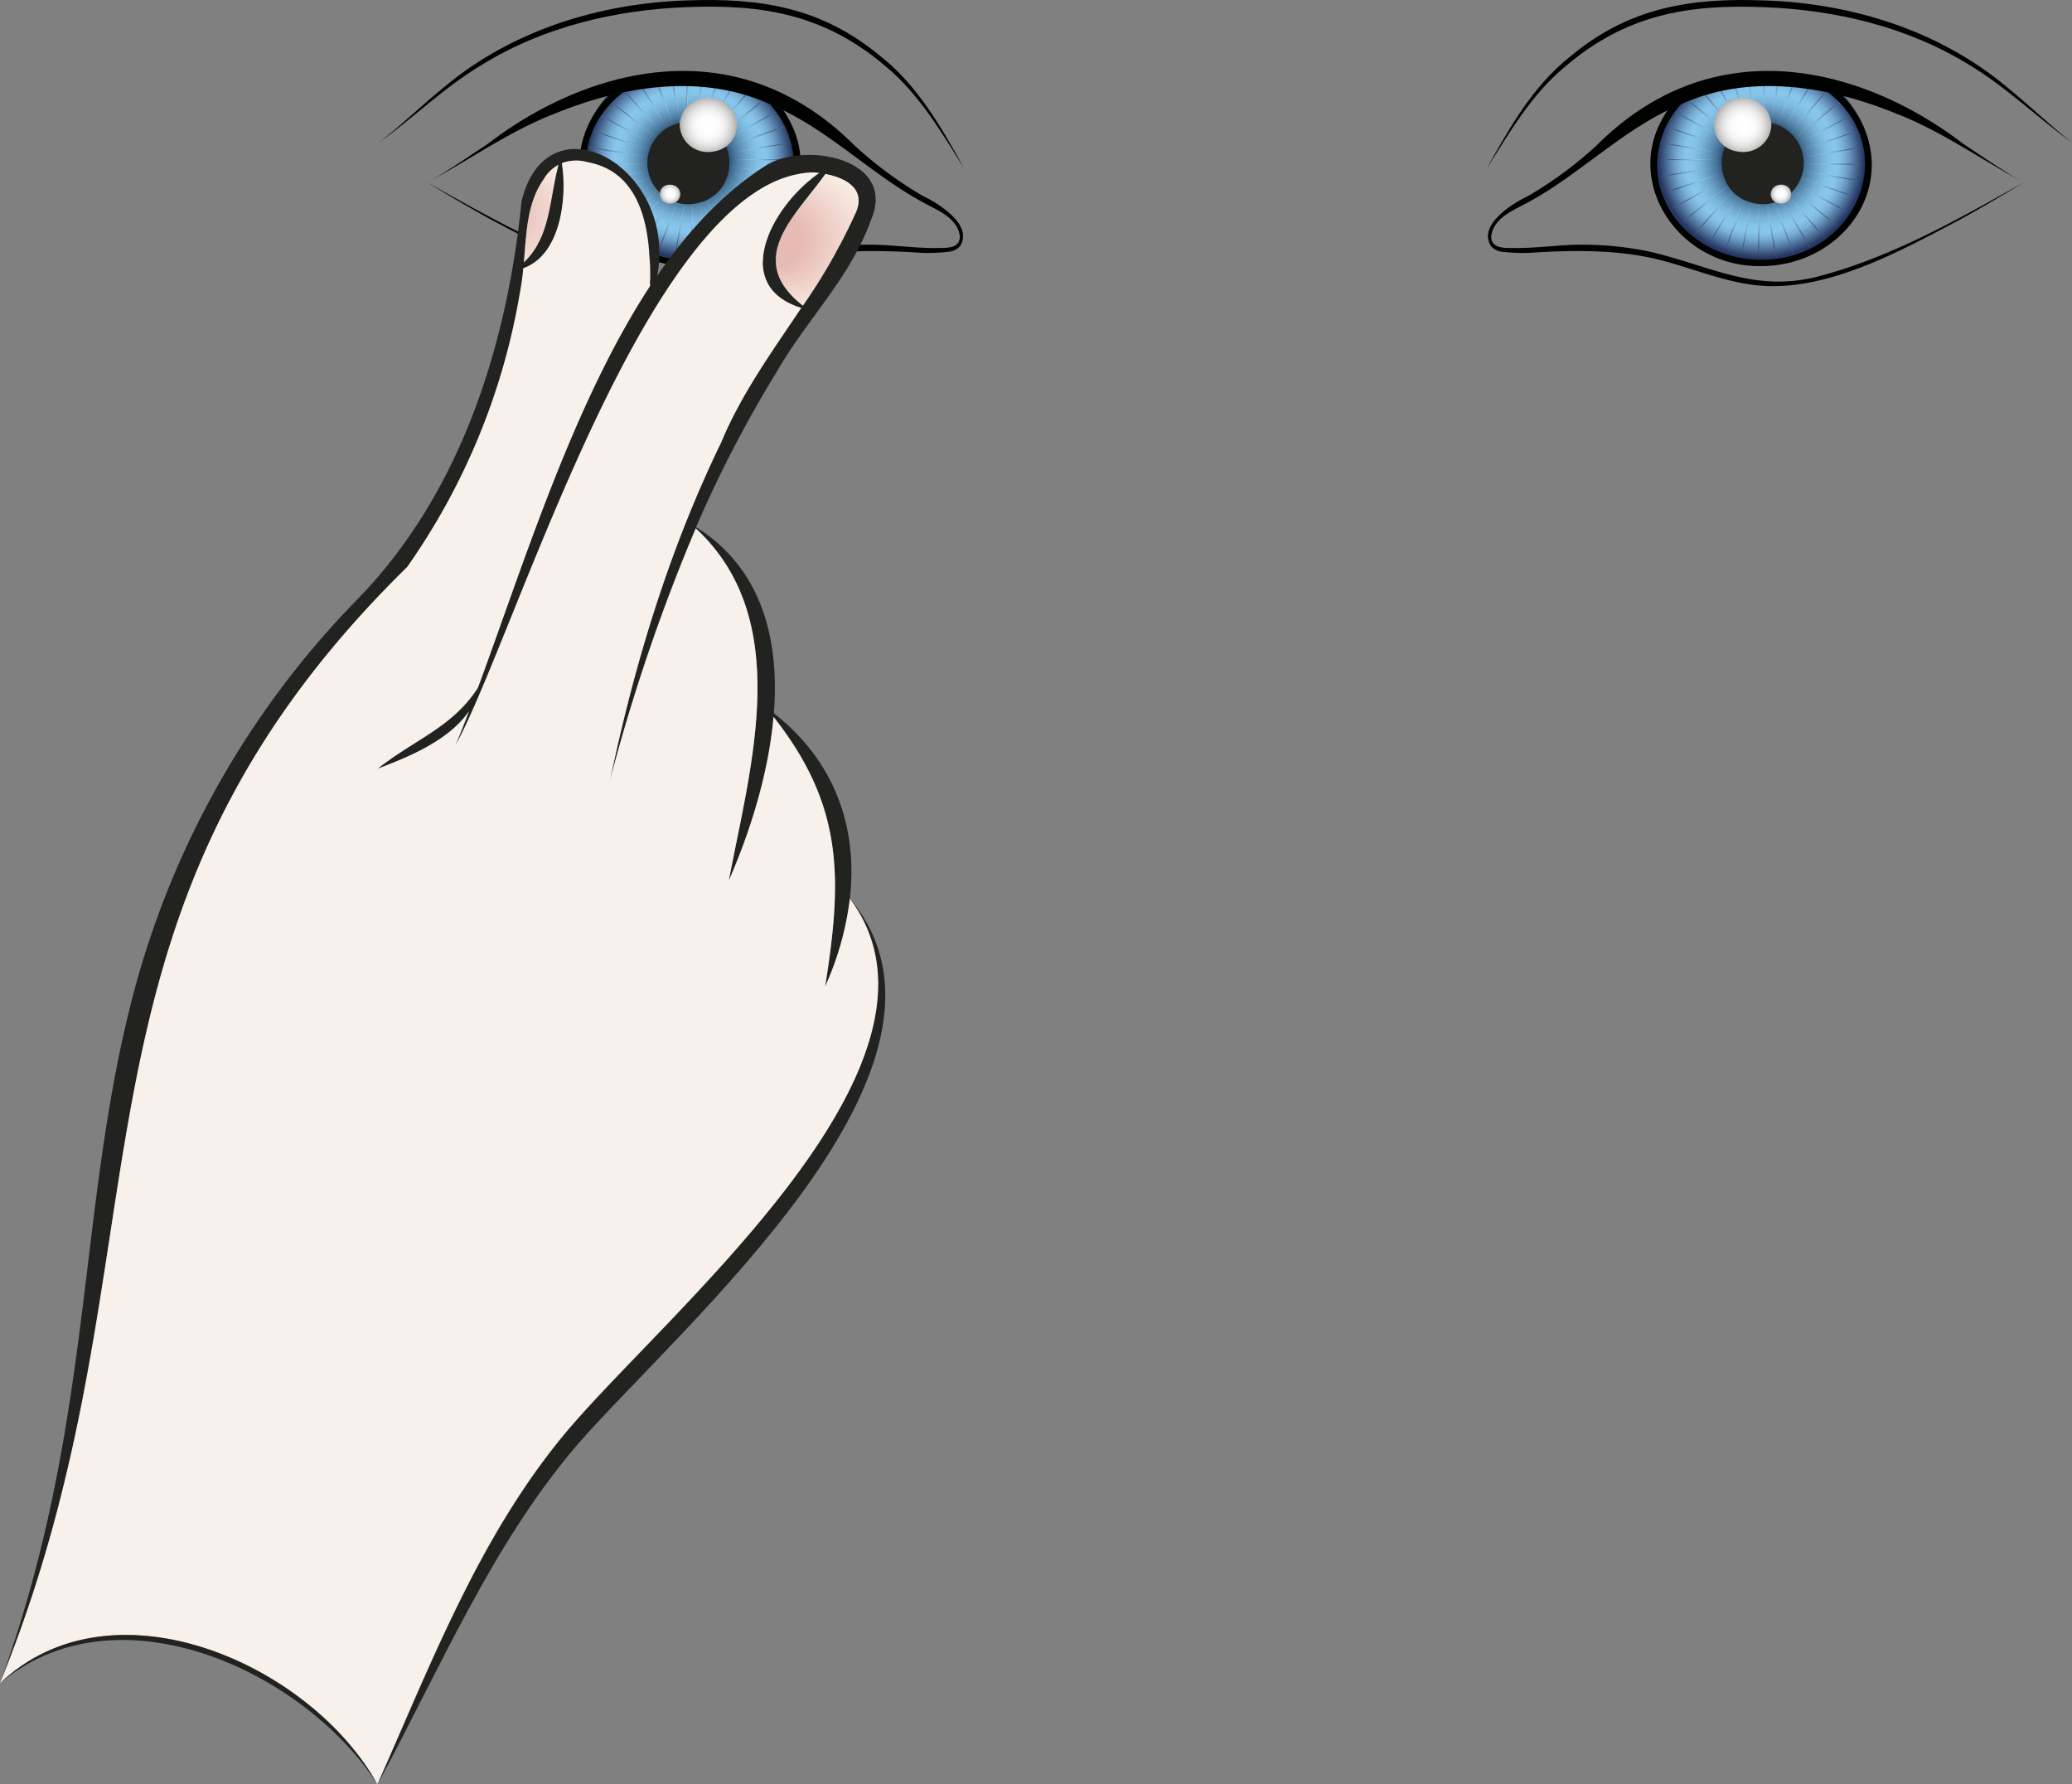 <svg xmlns="http://www.w3.org/2000/svg" xmlns:xlink="http://www.w3.org/1999/xlink" viewBox="0 0 385.37 331.79"><rect x="0" y="0" width="385.37" height="331.79" fill="#808080" stroke="none"/><defs><style>.cls-1{fill:none;}.cls-2{fill:url(#Dégradé_sans_nom_53);}.cls-3{fill:url(#Dégradé_sans_nom_53-2);}.cls-4{fill:url(#Dégradé_sans_nom_167);}.cls-5{fill:url(#Dégradé_sans_nom_167-2);}.cls-6{fill:url(#Dégradé_sans_nom_167-3);}.cls-7{fill:url(#Dégradé_sans_nom_167-4);}.cls-8{fill:url(#Dégradé_sans_nom_167-5);}.cls-9{fill:url(#Dégradé_sans_nom_167-6);}.cls-10{fill:url(#Dégradé_sans_nom_167-7);}.cls-11{fill:url(#Dégradé_sans_nom_167-8);}.cls-12{fill:url(#Dégradé_sans_nom_53-10);}.cls-13{fill:url(#Dégradé_sans_nom_167-9);}.cls-14{fill:url(#Dégradé_sans_nom_53-11);}.cls-15{fill:url(#Dégradé_sans_nom_167-10);}.cls-16{fill:url(#Dégradé_sans_nom_167-11);}.cls-17{fill:url(#Dégradé_sans_nom_167-12);}.cls-18{fill:url(#Dégradé_sans_nom_167-13);}.cls-19{fill:url(#Dégradé_sans_nom_53-15);}.cls-20{fill:url(#Dégradé_sans_nom_167-14);}.cls-21{fill:url(#Dégradé_sans_nom_53-16);}.cls-22{fill:url(#Dégradé_sans_nom_167-15);}.cls-23{fill:url(#Dégradé_sans_nom_53-17);}.cls-24{fill:url(#Dégradé_sans_nom_167-16);}.cls-25{fill:url(#Dégradé_sans_nom_53-18);}.cls-26{fill:url(#Dégradé_sans_nom_167-17);}.cls-27{fill:url(#Dégradé_sans_nom_53-19);}.cls-28{fill:url(#Dégradé_sans_nom_167-18);}.cls-29{fill:url(#Dégradé_sans_nom_53-20);}.cls-30{fill:url(#Dégradé_sans_nom_167-19);}.cls-31{fill:url(#Dégradé_sans_nom_53-21);}.cls-32{fill:url(#Dégradé_sans_nom_167-20);}.cls-33{fill:url(#Dégradé_sans_nom_53-22);}.cls-34{fill:url(#Dégradé_sans_nom_167-21);}.cls-35{fill:url(#Dégradé_sans_nom_53-23);}.cls-36{fill:url(#Dégradé_sans_nom_167-22);}.cls-37{fill:url(#Dégradé_sans_nom_167-23);}.cls-38{fill:url(#Dégradé_sans_nom_167-24);}.cls-39{fill:url(#Dégradé_sans_nom_167-25);}.cls-40{fill:url(#Dégradé_sans_nom_167-26);}.cls-41{fill:url(#Dégradé_sans_nom_53-28);}.cls-42{fill:url(#Dégradé_sans_nom_167-27);}.cls-43{fill:url(#Dégradé_sans_nom_53-29);}.cls-44{fill:url(#Dégradé_sans_nom_167-28);}.cls-45{fill:url(#Dégradé_sans_nom_167-29);}.cls-46{fill:url(#Dégradé_sans_nom_167-30);}.cls-47{fill:url(#Dégradé_sans_nom_167-31);}.cls-48{fill:url(#Dégradé_sans_nom_167-32);}.cls-49{fill:url(#Dégradé_sans_nom_167-33);}.cls-50{fill:url(#Dégradé_sans_nom_167-34);}.cls-51{fill:url(#Dégradé_sans_nom_167-35);}.cls-52{fill:url(#Dégradé_sans_nom_53-37);}.cls-53{fill:url(#Dégradé_sans_nom_167-36);}.cls-54{fill:#000200;}.cls-55{fill:#222221;}.cls-56{fill:url(#Dégradé_sans_nom_3);}.cls-57{fill:url(#Dégradé_sans_nom_3-2);}.cls-58{fill:url(#Dégradé_sans_nom_53-38);}.cls-59{fill:url(#Dégradé_sans_nom_53-39);}.cls-60{fill:url(#Dégradé_sans_nom_167-38);}.cls-61{fill:url(#Dégradé_sans_nom_167-39);}.cls-62{fill:url(#Dégradé_sans_nom_167-40);}.cls-63{fill:url(#Dégradé_sans_nom_167-41);}.cls-64{fill:url(#Dégradé_sans_nom_167-42);}.cls-65{fill:url(#Dégradé_sans_nom_167-43);}.cls-66{fill:url(#Dégradé_sans_nom_167-44);}.cls-67{fill:url(#Dégradé_sans_nom_167-45);}.cls-68{fill:url(#Dégradé_sans_nom_53-47);}.cls-69{fill:url(#Dégradé_sans_nom_167-46);}.cls-70{fill:url(#Dégradé_sans_nom_53-48);}.cls-71{fill:url(#Dégradé_sans_nom_167-47);}.cls-72{fill:url(#Dégradé_sans_nom_167-48);}.cls-73{fill:url(#Dégradé_sans_nom_167-49);}.cls-74{fill:url(#Dégradé_sans_nom_167-50);}.cls-75{fill:url(#Dégradé_sans_nom_53-52);}.cls-76{fill:url(#Dégradé_sans_nom_167-51);}.cls-77{fill:url(#Dégradé_sans_nom_53-53);}.cls-78{fill:url(#Dégradé_sans_nom_167-52);}.cls-79{fill:url(#Dégradé_sans_nom_53-54);}.cls-80{fill:url(#Dégradé_sans_nom_167-53);}.cls-81{fill:url(#Dégradé_sans_nom_53-55);}.cls-82{fill:url(#Dégradé_sans_nom_167-54);}.cls-83{fill:url(#Dégradé_sans_nom_53-56);}.cls-84{fill:url(#Dégradé_sans_nom_167-55);}.cls-85{fill:url(#Dégradé_sans_nom_53-57);}.cls-86{fill:url(#Dégradé_sans_nom_167-56);}.cls-87{fill:url(#Dégradé_sans_nom_53-58);}.cls-88{fill:url(#Dégradé_sans_nom_167-57);}.cls-89{fill:url(#Dégradé_sans_nom_53-59);}.cls-90{fill:url(#Dégradé_sans_nom_167-58);}.cls-91{fill:url(#Dégradé_sans_nom_53-60);}.cls-92{fill:url(#Dégradé_sans_nom_167-59);}.cls-93{fill:url(#Dégradé_sans_nom_167-60);}.cls-94{fill:url(#Dégradé_sans_nom_167-61);}.cls-95{fill:url(#Dégradé_sans_nom_167-62);}.cls-96{fill:url(#Dégradé_sans_nom_167-63);}.cls-97{fill:url(#Dégradé_sans_nom_53-65);}.cls-98{fill:url(#Dégradé_sans_nom_167-64);}.cls-99{fill:url(#Dégradé_sans_nom_53-66);}.cls-100{fill:url(#Dégradé_sans_nom_167-65);}.cls-101{fill:url(#Dégradé_sans_nom_167-66);}.cls-102{fill:url(#Dégradé_sans_nom_167-67);}.cls-103{fill:url(#Dégradé_sans_nom_167-68);}.cls-104{fill:url(#Dégradé_sans_nom_167-69);}.cls-105{fill:url(#Dégradé_sans_nom_167-70);}.cls-106{fill:url(#Dégradé_sans_nom_167-71);}.cls-107{fill:url(#Dégradé_sans_nom_167-72);}.cls-108{fill:url(#Dégradé_sans_nom_53-74);}.cls-109{fill:url(#Dégradé_sans_nom_167-73);}.cls-110{fill:url(#Dégradé_sans_nom_3-3);}.cls-111{fill:url(#Dégradé_sans_nom_3-4);}.cls-112{fill:url(#Dégradé_sans_nom_188);}.cls-113{fill:url(#Dégradé_sans_nom_188-2);}.cls-114{fill:#f7f0eb;}</style><radialGradient id="Dégradé_sans_nom_53" cx="1955.99" cy="86.57" r="20.13" gradientTransform="translate(-1628.42 -52.48) scale(1 0.95)" gradientUnits="userSpaceOnUse"><stop offset="0.35" stop-color="#274d71"/><stop offset="0.42" stop-color="#48779b"/><stop offset="0.5" stop-color="#6499bf"/><stop offset="0.57" stop-color="#78b3d8"/><stop offset="0.63" stop-color="#84c2e8"/><stop offset="0.69" stop-color="#88c7ed"/><stop offset="0.72" stop-color="#84c1e7"/><stop offset="0.77" stop-color="#78afd6"/><stop offset="0.82" stop-color="#6392ba"/><stop offset="0.88" stop-color="#486993"/><stop offset="0.95" stop-color="#253762"/></radialGradient><radialGradient id="Dégradé_sans_nom_53-2" cx="1955.97" cy="86.58" r="20.14" xlink:href="#Dégradé_sans_nom_53"/><radialGradient id="Dégradé_sans_nom_167" cx="1953.45" cy="98.38" r="4.97" gradientTransform="translate(-1628.42 -52.48) scale(1 0.95)" gradientUnits="userSpaceOnUse"><stop offset="0" stop-color="#88c7ed"/><stop offset="0.14" stop-color="#84c1e7"/><stop offset="0.32" stop-color="#78afd7"/><stop offset="0.54" stop-color="#6492bc"/><stop offset="0.77" stop-color="#496997"/><stop offset="0.95" stop-color="#324778"/></radialGradient><radialGradient id="Dégradé_sans_nom_167-2" cx="1951.44" cy="97.76" r="4.97" xlink:href="#Dégradé_sans_nom_167"/><radialGradient id="Dégradé_sans_nom_167-3" cx="1949.56" cy="96.8" r="4.97" xlink:href="#Dégradé_sans_nom_167"/><radialGradient id="Dégradé_sans_nom_167-4" cx="1947.89" cy="95.53" r="4.97" xlink:href="#Dégradé_sans_nom_167"/><radialGradient id="Dégradé_sans_nom_167-5" cx="1946.45" cy="93.99" r="4.97" xlink:href="#Dégradé_sans_nom_167"/><radialGradient id="Dégradé_sans_nom_167-6" cx="1945.31" cy="92.23" r="4.97" xlink:href="#Dégradé_sans_nom_167"/><radialGradient id="Dégradé_sans_nom_167-7" cx="1944.49" cy="90.29" r="4.97" xlink:href="#Dégradé_sans_nom_167"/><radialGradient id="Dégradé_sans_nom_167-8" cx="1944.02" cy="88.24" r="4.97" xlink:href="#Dégradé_sans_nom_167"/><radialGradient id="Dégradé_sans_nom_53-10" cx="1955.97" cy="86.58" r="20.14" xlink:href="#Dégradé_sans_nom_53"/><radialGradient id="Dégradé_sans_nom_167-9" cx="1943.92" cy="86.14" r="4.97" xlink:href="#Dégradé_sans_nom_167"/><radialGradient id="Dégradé_sans_nom_53-11" cx="1955.97" cy="86.58" r="20.14" xlink:href="#Dégradé_sans_nom_53"/><radialGradient id="Dégradé_sans_nom_167-10" cx="1944.18" cy="84.06" r="4.97" xlink:href="#Dégradé_sans_nom_167"/><radialGradient id="Dégradé_sans_nom_167-11" cx="1944.79" cy="82.05" r="4.97" xlink:href="#Dégradé_sans_nom_167"/><radialGradient id="Dégradé_sans_nom_167-12" cx="1945.75" cy="80.18" r="4.97" xlink:href="#Dégradé_sans_nom_167"/><radialGradient id="Dégradé_sans_nom_167-13" cx="1947.02" cy="78.5" r="4.97" xlink:href="#Dégradé_sans_nom_167"/><radialGradient id="Dégradé_sans_nom_53-15" cx="1955.97" cy="86.58" r="20.14" xlink:href="#Dégradé_sans_nom_53"/><radialGradient id="Dégradé_sans_nom_167-14" cx="1948.56" cy="77.07" r="4.97" xlink:href="#Dégradé_sans_nom_167"/><radialGradient id="Dégradé_sans_nom_53-16" cx="1955.97" cy="86.58" r="20.12" xlink:href="#Dégradé_sans_nom_53"/><radialGradient id="Dégradé_sans_nom_167-15" cx="1950.33" cy="75.93" r="4.97" xlink:href="#Dégradé_sans_nom_167"/><radialGradient id="Dégradé_sans_nom_53-17" cx="1955.94" cy="86.58" r="20.11" xlink:href="#Dégradé_sans_nom_53"/><radialGradient id="Dégradé_sans_nom_167-16" cx="1952.32" cy="75.11" r="4.96" xlink:href="#Dégradé_sans_nom_167"/><radialGradient id="Dégradé_sans_nom_53-18" cx="1955.96" cy="86.58" r="20.13" xlink:href="#Dégradé_sans_nom_53"/><radialGradient id="Dégradé_sans_nom_167-17" cx="1954.34" cy="74.64" r="4.97" xlink:href="#Dégradé_sans_nom_167"/><radialGradient id="Dégradé_sans_nom_53-19" cx="1955.93" cy="86.58" r="20.14" xlink:href="#Dégradé_sans_nom_53"/><radialGradient id="Dégradé_sans_nom_167-18" cx="1956.4" cy="74.53" r="4.97" xlink:href="#Dégradé_sans_nom_167"/><radialGradient id="Dégradé_sans_nom_53-20" cx="1955.97" cy="86.58" r="20.13" xlink:href="#Dégradé_sans_nom_53"/><radialGradient id="Dégradé_sans_nom_167-19" cx="1958.5" cy="74.8" r="4.97" xlink:href="#Dégradé_sans_nom_167"/><radialGradient id="Dégradé_sans_nom_53-21" cx="1955.97" cy="86.58" r="20.13" xlink:href="#Dégradé_sans_nom_53"/><radialGradient id="Dégradé_sans_nom_167-20" cx="1960.51" cy="75.41" r="4.97" xlink:href="#Dégradé_sans_nom_167"/><radialGradient id="Dégradé_sans_nom_53-22" cx="1956" cy="86.58" r="19.99" xlink:href="#Dégradé_sans_nom_53"/><radialGradient id="Dégradé_sans_nom_167-21" cx="1962.35" cy="76.36" r="4.96" xlink:href="#Dégradé_sans_nom_167"/><radialGradient id="Dégradé_sans_nom_53-23" cx="1955.97" cy="86.58" r="20.14" xlink:href="#Dégradé_sans_nom_53"/><radialGradient id="Dégradé_sans_nom_167-22" cx="1964.06" cy="77.63" r="4.97" xlink:href="#Dégradé_sans_nom_167"/><radialGradient id="Dégradé_sans_nom_167-23" cx="1965.49" cy="79.17" r="4.97" xlink:href="#Dégradé_sans_nom_167"/><radialGradient id="Dégradé_sans_nom_167-24" cx="1966.63" cy="80.94" r="4.97" xlink:href="#Dégradé_sans_nom_167"/><radialGradient id="Dégradé_sans_nom_167-25" cx="1967.45" cy="82.87" r="4.97" xlink:href="#Dégradé_sans_nom_167"/><radialGradient id="Dégradé_sans_nom_167-26" cx="1967.92" cy="84.92" r="4.97" xlink:href="#Dégradé_sans_nom_167"/><radialGradient id="Dégradé_sans_nom_53-28" cx="1955.97" cy="86.58" r="20.14" xlink:href="#Dégradé_sans_nom_53"/><radialGradient id="Dégradé_sans_nom_167-27" cx="1968.03" cy="87.03" r="4.97" xlink:href="#Dégradé_sans_nom_167"/><radialGradient id="Dégradé_sans_nom_53-29" cx="1955.97" cy="86.58" r="20.14" xlink:href="#Dégradé_sans_nom_53"/><radialGradient id="Dégradé_sans_nom_167-28" cx="1967.77" cy="89.11" r="4.97" xlink:href="#Dégradé_sans_nom_167"/><radialGradient id="Dégradé_sans_nom_167-29" cx="1967.15" cy="91.12" r="4.97" xlink:href="#Dégradé_sans_nom_167"/><radialGradient id="Dégradé_sans_nom_167-30" cx="1966.19" cy="92.99" r="4.97" xlink:href="#Dégradé_sans_nom_167"/><radialGradient id="Dégradé_sans_nom_167-31" cx="1964.92" cy="94.67" r="4.97" xlink:href="#Dégradé_sans_nom_167"/><radialGradient id="Dégradé_sans_nom_167-32" cx="1963.38" cy="96.1" r="4.97" xlink:href="#Dégradé_sans_nom_167"/><radialGradient id="Dégradé_sans_nom_167-33" cx="1961.62" cy="97.24" r="4.97" xlink:href="#Dégradé_sans_nom_167"/><radialGradient id="Dégradé_sans_nom_167-34" cx="1959.68" cy="98.06" r="4.97" xlink:href="#Dégradé_sans_nom_167"/><radialGradient id="Dégradé_sans_nom_167-35" cx="1957.63" cy="98.53" r="4.97" xlink:href="#Dégradé_sans_nom_167"/><radialGradient id="Dégradé_sans_nom_53-37" cx="1955.97" cy="86.58" r="20.14" xlink:href="#Dégradé_sans_nom_53"/><radialGradient id="Dégradé_sans_nom_167-36" cx="1955.53" cy="98.64" r="4.97" xlink:href="#Dégradé_sans_nom_167"/><radialGradient id="Dégradé_sans_nom_3" cx="1618.19" cy="23.38" r="6.78" gradientTransform="matrix(-1, 0, 0, 1, 1942.35, 0)" gradientUnits="userSpaceOnUse"><stop offset="0.09" stop-color="#fff"/><stop offset="0.28" stop-color="#fcfcfc"/><stop offset="0.42" stop-color="#f3f3f3"/><stop offset="0.55" stop-color="#e3e3e3"/><stop offset="0.67" stop-color="#cdcdcc"/><stop offset="0.78" stop-color="#b0b0af"/><stop offset="0.78" stop-color="#b0b0af"/></radialGradient><radialGradient id="Dégradé_sans_nom_3-2" cx="-3918.62" cy="357.39" r="2.4" gradientTransform="matrix(1, 0, 0, -1, 4249.85, 393.43)" xlink:href="#Dégradé_sans_nom_3"/><radialGradient id="Dégradé_sans_nom_53-38" cx="2259.59" cy="86.57" r="20.13" gradientTransform="matrix(-1, 0, 0, 0.95, 2387.89, -52.48)" xlink:href="#Dégradé_sans_nom_53"/><radialGradient id="Dégradé_sans_nom_53-39" cx="2259.57" cy="86.58" r="20.14" gradientTransform="matrix(-1, 0, 0, 0.95, 2387.89, -52.48)" xlink:href="#Dégradé_sans_nom_53"/><radialGradient id="Dégradé_sans_nom_167-38" cx="2257.04" cy="98.38" r="4.97" gradientTransform="matrix(-1, 0, 0, 0.95, 2387.89, -52.48)" xlink:href="#Dégradé_sans_nom_167"/><radialGradient id="Dégradé_sans_nom_167-39" cx="2255.03" cy="97.76" r="4.97" gradientTransform="matrix(-1, 0, 0, 0.95, 2387.89, -52.48)" xlink:href="#Dégradé_sans_nom_167"/><radialGradient id="Dégradé_sans_nom_167-40" cx="2253.16" cy="96.8" r="4.97" gradientTransform="matrix(-1, 0, 0, 0.95, 2387.89, -52.48)" xlink:href="#Dégradé_sans_nom_167"/><radialGradient id="Dégradé_sans_nom_167-41" cx="2251.48" cy="95.53" r="4.97" gradientTransform="matrix(-1, 0, 0, 0.95, 2387.89, -52.48)" xlink:href="#Dégradé_sans_nom_167"/><radialGradient id="Dégradé_sans_nom_167-42" cx="2250.05" cy="93.99" r="4.97" gradientTransform="matrix(-1, 0, 0, 0.95, 2387.89, -52.48)" xlink:href="#Dégradé_sans_nom_167"/><radialGradient id="Dégradé_sans_nom_167-43" cx="2248.91" cy="92.23" r="4.97" gradientTransform="matrix(-1, 0, 0, 0.95, 2387.89, -52.48)" xlink:href="#Dégradé_sans_nom_167"/><radialGradient id="Dégradé_sans_nom_167-44" cx="2248.09" cy="90.29" r="4.97" gradientTransform="matrix(-1, 0, 0, 0.95, 2387.89, -52.48)" xlink:href="#Dégradé_sans_nom_167"/><radialGradient id="Dégradé_sans_nom_167-45" cx="2247.62" cy="88.24" r="4.97" gradientTransform="matrix(-1, 0, 0, 0.95, 2387.89, -52.48)" xlink:href="#Dégradé_sans_nom_167"/><radialGradient id="Dégradé_sans_nom_53-47" cx="2259.57" cy="86.58" r="20.14" gradientTransform="matrix(-1, 0, 0, 0.95, 2387.89, -52.48)" xlink:href="#Dégradé_sans_nom_53"/><radialGradient id="Dégradé_sans_nom_167-46" cx="2247.51" cy="86.14" r="4.97" gradientTransform="matrix(-1, 0, 0, 0.95, 2387.89, -52.48)" xlink:href="#Dégradé_sans_nom_167"/><radialGradient id="Dégradé_sans_nom_53-48" cx="2259.57" cy="86.58" r="20.14" gradientTransform="matrix(-1, 0, 0, 0.95, 2387.89, -52.48)" xlink:href="#Dégradé_sans_nom_53"/><radialGradient id="Dégradé_sans_nom_167-47" cx="2247.77" cy="84.06" r="4.97" gradientTransform="matrix(-1, 0, 0, 0.95, 2387.89, -52.48)" xlink:href="#Dégradé_sans_nom_167"/><radialGradient id="Dégradé_sans_nom_167-48" cx="2248.39" cy="82.05" r="4.97" gradientTransform="matrix(-1, 0, 0, 0.95, 2387.89, -52.48)" xlink:href="#Dégradé_sans_nom_167"/><radialGradient id="Dégradé_sans_nom_167-49" cx="2249.35" cy="80.18" r="4.97" gradientTransform="matrix(-1, 0, 0, 0.95, 2387.89, -52.48)" xlink:href="#Dégradé_sans_nom_167"/><radialGradient id="Dégradé_sans_nom_167-50" cx="2250.62" cy="78.5" r="4.97" gradientTransform="matrix(-1, 0, 0, 0.95, 2387.89, -52.48)" xlink:href="#Dégradé_sans_nom_167"/><radialGradient id="Dégradé_sans_nom_53-52" cx="2259.57" cy="86.58" r="20.14" gradientTransform="matrix(-1, 0, 0, 0.95, 2387.89, -52.48)" xlink:href="#Dégradé_sans_nom_53"/><radialGradient id="Dégradé_sans_nom_167-51" cx="2252.16" cy="77.07" r="4.97" gradientTransform="matrix(-1, 0, 0, 0.95, 2387.89, -52.48)" xlink:href="#Dégradé_sans_nom_167"/><radialGradient id="Dégradé_sans_nom_53-53" cx="2259.57" cy="86.58" r="20.12" gradientTransform="matrix(-1, 0, 0, 0.95, 2387.89, -52.48)" xlink:href="#Dégradé_sans_nom_53"/><radialGradient id="Dégradé_sans_nom_167-52" cx="2253.92" cy="75.93" r="4.97" gradientTransform="matrix(-1, 0, 0, 0.95, 2387.89, -52.48)" xlink:href="#Dégradé_sans_nom_167"/><radialGradient id="Dégradé_sans_nom_53-54" cx="2259.54" cy="86.58" r="20.11" gradientTransform="matrix(-1, 0, 0, 0.95, 2387.89, -52.48)" xlink:href="#Dégradé_sans_nom_53"/><radialGradient id="Dégradé_sans_nom_167-53" cx="2255.91" cy="75.11" r="4.96" gradientTransform="matrix(-1, 0, 0, 0.95, 2387.89, -52.48)" xlink:href="#Dégradé_sans_nom_167"/><radialGradient id="Dégradé_sans_nom_53-55" cx="2259.56" cy="86.58" r="20.13" gradientTransform="matrix(-1, 0, 0, 0.95, 2387.89, -52.48)" xlink:href="#Dégradé_sans_nom_53"/><radialGradient id="Dégradé_sans_nom_167-54" cx="2257.94" cy="74.64" r="4.97" gradientTransform="matrix(-1, 0, 0, 0.95, 2387.89, -52.48)" xlink:href="#Dégradé_sans_nom_167"/><radialGradient id="Dégradé_sans_nom_53-56" cx="2259.53" cy="86.58" r="20.14" gradientTransform="matrix(-1, 0, 0, 0.95, 2387.89, -52.48)" xlink:href="#Dégradé_sans_nom_53"/><radialGradient id="Dégradé_sans_nom_167-55" cx="2260" cy="74.53" r="4.97" gradientTransform="matrix(-1, 0, 0, 0.95, 2387.89, -52.48)" xlink:href="#Dégradé_sans_nom_167"/><radialGradient id="Dégradé_sans_nom_53-57" cx="2259.57" cy="86.58" r="20.13" gradientTransform="matrix(-1, 0, 0, 0.95, 2387.89, -52.48)" xlink:href="#Dégradé_sans_nom_53"/><radialGradient id="Dégradé_sans_nom_167-56" cx="2262.09" cy="74.8" r="4.97" gradientTransform="matrix(-1, 0, 0, 0.95, 2387.89, -52.48)" xlink:href="#Dégradé_sans_nom_167"/><radialGradient id="Dégradé_sans_nom_53-58" cx="2259.57" cy="86.58" r="20.13" gradientTransform="matrix(-1, 0, 0, 0.95, 2387.89, -52.48)" xlink:href="#Dégradé_sans_nom_53"/><radialGradient id="Dégradé_sans_nom_167-57" cx="2264.1" cy="75.41" r="4.97" gradientTransform="matrix(-1, 0, 0, 0.95, 2387.89, -52.48)" xlink:href="#Dégradé_sans_nom_167"/><radialGradient id="Dégradé_sans_nom_53-59" cx="2259.59" cy="86.58" r="19.99" gradientTransform="matrix(-1, 0, 0, 0.95, 2387.89, -52.48)" xlink:href="#Dégradé_sans_nom_53"/><radialGradient id="Dégradé_sans_nom_167-58" cx="2265.94" cy="76.36" r="4.96" gradientTransform="matrix(-1, 0, 0, 0.95, 2387.89, -52.48)" xlink:href="#Dégradé_sans_nom_167"/><radialGradient id="Dégradé_sans_nom_53-60" cx="2259.57" cy="86.58" r="20.14" gradientTransform="matrix(-1, 0, 0, 0.95, 2387.89, -52.48)" xlink:href="#Dégradé_sans_nom_53"/><radialGradient id="Dégradé_sans_nom_167-59" cx="2267.65" cy="77.63" r="4.97" gradientTransform="matrix(-1, 0, 0, 0.95, 2387.89, -52.48)" xlink:href="#Dégradé_sans_nom_167"/><radialGradient id="Dégradé_sans_nom_167-60" cx="2269.08" cy="79.17" r="4.97" gradientTransform="matrix(-1, 0, 0, 0.95, 2387.89, -52.48)" xlink:href="#Dégradé_sans_nom_167"/><radialGradient id="Dégradé_sans_nom_167-61" cx="2270.23" cy="80.94" r="4.97" gradientTransform="matrix(-1, 0, 0, 0.95, 2387.89, -52.48)" xlink:href="#Dégradé_sans_nom_167"/><radialGradient id="Dégradé_sans_nom_167-62" cx="2271.04" cy="82.87" r="4.97" gradientTransform="matrix(-1, 0, 0, 0.95, 2387.89, -52.48)" xlink:href="#Dégradé_sans_nom_167"/><radialGradient id="Dégradé_sans_nom_167-63" cx="2271.51" cy="84.92" r="4.97" gradientTransform="matrix(-1, 0, 0, 0.95, 2387.89, -52.48)" xlink:href="#Dégradé_sans_nom_167"/><radialGradient id="Dégradé_sans_nom_53-65" cx="2259.57" cy="86.58" r="20.14" gradientTransform="matrix(-1, 0, 0, 0.95, 2387.89, -52.48)" xlink:href="#Dégradé_sans_nom_53"/><radialGradient id="Dégradé_sans_nom_167-64" cx="2271.62" cy="87.03" r="4.97" gradientTransform="matrix(-1, 0, 0, 0.95, 2387.89, -52.48)" xlink:href="#Dégradé_sans_nom_167"/><radialGradient id="Dégradé_sans_nom_53-66" cx="2259.57" cy="86.58" r="20.14" gradientTransform="matrix(-1, 0, 0, 0.95, 2387.89, -52.48)" xlink:href="#Dégradé_sans_nom_53"/><radialGradient id="Dégradé_sans_nom_167-65" cx="2271.36" cy="89.11" r="4.97" gradientTransform="matrix(-1, 0, 0, 0.95, 2387.89, -52.48)" xlink:href="#Dégradé_sans_nom_167"/><radialGradient id="Dégradé_sans_nom_167-66" cx="2270.74" cy="91.12" r="4.97" gradientTransform="matrix(-1, 0, 0, 0.95, 2387.89, -52.48)" xlink:href="#Dégradé_sans_nom_167"/><radialGradient id="Dégradé_sans_nom_167-67" cx="2269.79" cy="92.99" r="4.97" gradientTransform="matrix(-1, 0, 0, 0.95, 2387.89, -52.48)" xlink:href="#Dégradé_sans_nom_167"/><radialGradient id="Dégradé_sans_nom_167-68" cx="2268.52" cy="94.67" r="4.97" gradientTransform="matrix(-1, 0, 0, 0.95, 2387.89, -52.48)" xlink:href="#Dégradé_sans_nom_167"/><radialGradient id="Dégradé_sans_nom_167-69" cx="2266.98" cy="96.1" r="4.97" gradientTransform="matrix(-1, 0, 0, 0.95, 2387.89, -52.48)" xlink:href="#Dégradé_sans_nom_167"/><radialGradient id="Dégradé_sans_nom_167-70" cx="2265.21" cy="97.24" r="4.97" gradientTransform="matrix(-1, 0, 0, 0.95, 2387.89, -52.48)" xlink:href="#Dégradé_sans_nom_167"/><radialGradient id="Dégradé_sans_nom_167-71" cx="2263.28" cy="98.06" r="4.97" gradientTransform="matrix(-1, 0, 0, 0.95, 2387.89, -52.48)" xlink:href="#Dégradé_sans_nom_167"/><radialGradient id="Dégradé_sans_nom_167-72" cx="2261.23" cy="98.53" r="4.97" gradientTransform="matrix(-1, 0, 0, 0.95, 2387.89, -52.48)" xlink:href="#Dégradé_sans_nom_167"/><radialGradient id="Dégradé_sans_nom_53-74" cx="2259.57" cy="86.58" r="20.14" gradientTransform="matrix(-1, 0, 0, 0.95, 2387.89, -52.48)" xlink:href="#Dégradé_sans_nom_53"/><radialGradient id="Dégradé_sans_nom_167-73" cx="2259.13" cy="98.64" r="4.97" gradientTransform="matrix(-1, 0, 0, 0.95, 2387.89, -52.48)" xlink:href="#Dégradé_sans_nom_167"/><radialGradient id="Dégradé_sans_nom_3-3" cx="1314.59" cy="23.38" r="6.78" gradientTransform="translate(-1182.89)" xlink:href="#Dégradé_sans_nom_3"/><radialGradient id="Dégradé_sans_nom_3-4" cx="-3615.03" cy="357.39" r="2.4" gradientTransform="translate(-3490.38 393.43) rotate(180)" xlink:href="#Dégradé_sans_nom_3"/><radialGradient id="Dégradé_sans_nom_188" cx="151.96" cy="44.59" fx="141.157" r="17.04" gradientUnits="userSpaceOnUse"><stop offset="0.29" stop-color="#e6bbb4"/><stop offset="0.8" stop-color="#fbf0e7"/></radialGradient><radialGradient id="Dégradé_sans_nom_188-2" cx="100.67" cy="39.72" fx="87.273" r="13.42" xlink:href="#Dégradé_sans_nom_188"/></defs><g id="Calque_2" data-name="Calque 2"><g id="Calque_1-2" data-name="Calque 1"><path class="cls-1" d="M312.89,17A17.67,17.67,0,0,0,313,43.39,18.61,18.61,0,0,1,312.89,17Z"/><path class="cls-1" d="M342.22,17a18.61,18.61,0,0,1-.14,26.42A17.67,17.67,0,0,0,342.22,17Z"/><path class="cls-2" d="M342.22,17a1.43,1.43,0,0,0-.85-.53c-1.47-.36-3-.66-4.46-.9-.65,1.15-1.31,2.29-2,3.42l-1.75,2.9c-.9,1.45-1.79,2.89-2.73,4.31,1.36-2.43,2.85-4.93,4.31-7.31.69-1.12,1.38-2.23,2.1-3.33-1-.16-2-.32-3.05-.42-.49,1.4-1.09,3-1.61,4.37-.8,2.08-1.64,4.23-2.51,6.27.89-2.62,1.91-5.32,2.91-7.91.36-.92.72-1.83,1.1-2.74-.93-.11-1.86-.19-2.8-.28l-.12.75c-.16,1-.42,2.34-.59,3.31-.41,2.17-.84,4.43-1.32,6.58.16-1.11.34-2.21.53-3.31s.4-2.34.58-3.31l.31-1.65c0-.55.88-2.52.14-2.41-2.81-.25-2.36-.63-2.33,2.15s0,5.64-.1,8.39c-.07-1.68-.09-3.36-.1-5,0-.84,0-2.52,0-3.36s0-1.56,0-2.34c-.91-.06-1.83-.1-2.75-.08.06.29.13.59.19.89.64,3.26,1.26,6.63,1.75,9.92-.6-2.69-1.13-5.52-1.62-8.24-.5-3.28-.12-2.6-3.31-2.4,1,2.47,2,5.1,2.94,7.6.39,1.06.77,2.12,1.12,3.18-1.08-2.55-2.12-5.25-3.09-7.84-1.3-3.39-.39-3.13-4.12-2.49.71,1.1,1.4,2.2,2.08,3.31,1.46,2.38,3,4.88,4.31,7.31-1.23-1.87-2.44-3.85-3.61-5.76-.94-1.56-1.95-3.26-2.84-4.84-1.12.2-2.24.46-3.35.75,3.11,3.31,6.15,6.77,9,10.27-1.93-2-3.87-4.24-5.73-6.36-1.12-1.29-2.23-2.59-3.31-3.91-.76.2-1.52.41-2.28.65A18.59,18.59,0,0,0,313,43.39c12.14,11.17,34.57,4.55,34.67-13.28A18.69,18.69,0,0,0,342.22,17ZM324,26.71c-3.66-2.75-7.28-5.65-10.77-8.62C316.88,20.84,320.5,23.74,324,26.71Zm-.56.64c-4.11-2.1-8.2-4.36-12.18-6.71C315.35,22.75,319.45,25,323.42,27.35Zm-.44.73c-4.43-1.4-8.87-2.94-13.21-4.59C314.2,24.88,318.64,26.42,323,28.08Zm-.3.78c-4.62-.63-9.28-1.42-13.85-2.33C313.45,27.17,318.11,28,322.68,28.86Zm-.15.83c-4.67.14-9.4.14-14.06,0C313.13,29.55,317.86,29.55,322.53,29.69Zm0,.84c-4.58.91-9.23,1.69-13.85,2.33C313.25,32,317.91,31.17,322.53,30.53Zm.15.82c-4.34,1.66-8.78,3.2-13.21,4.59C313.81,34.29,318.25,32.75,322.68,31.35Zm.3.79c-4,2.35-8.07,4.6-12.18,6.71C314.78,36.5,318.87,34.25,323,32.14Zm.44.73c-3.49,3-7.11,5.87-10.77,8.62C316.13,38.52,319.76,35.62,323.42,32.87ZM315,43.78c2.14-2.61,4.44-5.23,6.71-7.75.77-.85,1.54-1.69,2.32-2.52-1.42,1.74-3,3.51-4.43,5.2-.67.75-1.62,1.83-2.28,2.56S315.73,43,315,43.78Zm2.68,1.88c2.21-3.92,4.57-7.83,7-11.61-1.36,2.43-2.86,4.93-4.31,7.31C319.46,42.8,318.56,44.24,317.63,45.66Zm3,1.41c1.46-4.23,3.08-8.47,4.81-12.6-.54,1.6-1.12,3.18-1.71,4.76C322.73,41.82,321.69,44.52,320.61,47.07Zm3.19.89c.67-4.41,1.49-8.85,2.44-13.2C325.58,39.17,324.76,43.61,323.8,48Zm3.31.35c-.08-2.2-.1-4.49-.1-6.7s0-4.51.1-6.71c.09,2.2.1,4.5.11,6.71S327.2,46.11,327.11,48.31Zm19.52-17.78c-3.48.11-7.06.11-10.54.08-1.17,0-2.34,0-3.52-.08,3.48-.12,7.07-.12,10.55-.08C344.29,30.46,345.46,30.49,346.63,30.53Zm-14.06-.84c4.58-.91,9.23-1.69,13.85-2.33C341.85,28.27,337.19,29.05,332.57,29.69Zm-.15-.83c4.34-1.65,8.78-3.19,13.21-4.58C341.29,25.93,336.85,27.47,332.42,28.86Zm-.3-.78c4-2.35,8.07-4.61,12.18-6.71C340.32,23.72,336.23,26,332.12,28.08Zm10.33-9.35c-2.59,2.22-5.33,4.42-8,6.52-.91.71-1.82,1.41-2.75,2.1,2.59-2.22,5.34-4.42,8-6.53C340.61,20.12,341.53,19.42,342.45,18.73Zm-2.3-2.3c-2.89,3.51-5.93,7-9,10.28C334,23.2,337.05,19.75,340.15,16.43ZM328,34.9c.95,4.36,1.77,8.8,2.44,13.21C329.48,43.75,328.66,39.31,328,34.9Zm.87-.14c1.73,4.13,3.34,8.36,4.8,12.6C331.93,43.23,330.32,39,328.86,34.76Zm.82-.29c2.46,3.78,4.82,7.68,7,11.61C334.26,42.3,331.89,38.4,329.68,34.47Zm.76-.42c3.11,3.32,6.15,6.77,9,10.27C336.37,41,333.34,37.55,330.44,34.05Zm.68-.54c3.66,2.75,7.28,5.65,10.77,8.62C338.22,39.38,334.6,36.48,331.12,33.51Zm.56-.64c4.11,2.1,8.2,4.36,12.18,6.7C339.75,37.47,335.66,35.22,331.68,32.87Zm.44-.73c4.43,1.39,8.87,2.93,13.21,4.59C340.9,35.34,336.46,33.8,332.12,32.14Zm.3-.79c4.62.64,9.28,1.42,13.85,2.33C341.65,33.05,337,32.26,332.42,31.35Z"/><path class="cls-3" d="M325.23,39.69c-.51,2.71-1,5.55-1.43,8.27.37-1.64.7-3.28,1-4.93.51-2.72,1-5.55,1.42-8.27C325.88,36.4,325.55,38,325.23,39.69Z"/><path class="cls-4" d="M325.23,39.69c-.51,2.71-1,5.55-1.43,8.27.37-1.64.7-3.28,1-4.93.51-2.72,1-5.55,1.42-8.27C325.88,36.4,325.55,38,325.23,39.69Z"/><path class="cls-3" d="M325.42,34.47c-1.73,4.13-3.35,8.37-4.81,12.6C322.34,42.94,324,38.7,325.42,34.47Z"/><path class="cls-5" d="M325.42,34.47c-1.73,4.13-3.35,8.37-4.81,12.6C322.34,42.94,324,38.7,325.42,34.47Z"/><path class="cls-3" d="M322.11,38.45c.86-1.45,1.72-2.92,2.55-4.4-2.46,3.78-4.82,7.69-7,11.61C319.16,43.34,320.67,40.85,322.11,38.45Z"/><path class="cls-6" d="M322.11,38.45c.86-1.45,1.72-2.92,2.55-4.4-2.46,3.78-4.82,7.69-7,11.61C319.16,43.34,320.67,40.85,322.11,38.45Z"/><path class="cls-3" d="M319.55,38.71c1.48-1.69,3-3.46,4.43-5.2-1.93,2-3.87,4.24-5.72,6.36-1.12,1.29-2.23,2.59-3.31,3.91C316.49,42.15,318.05,40.4,319.55,38.71Z"/><path class="cls-7" d="M319.55,38.71c1.48-1.69,3-3.46,4.43-5.2-1.93,2-3.87,4.24-5.72,6.36-1.12,1.29-2.23,2.59-3.31,3.91C316.49,42.15,318.05,40.4,319.55,38.71Z"/><path class="cls-3" d="M316.75,38.33c2.22-1.76,4.52-3.62,6.67-5.46-3.66,2.75-7.29,5.65-10.77,8.62C314,40.46,315.4,39.4,316.75,38.33Z"/><path class="cls-8" d="M316.75,38.33c2.22-1.76,4.52-3.62,6.67-5.46-3.66,2.75-7.29,5.65-10.77,8.62C314,40.46,315.4,39.4,316.75,38.33Z"/><path class="cls-3" d="M315.42,36.42c2.51-1.37,5.11-2.82,7.56-4.28-4.11,2.11-8.2,4.36-12.18,6.71C312.36,38.06,313.89,37.24,315.42,36.42Z"/><path class="cls-9" d="M315.42,36.42c2.51-1.37,5.11-2.82,7.56-4.28-4.11,2.11-8.2,4.36-12.18,6.71C312.36,38.06,313.89,37.24,315.42,36.42Z"/><path class="cls-3" d="M314.46,34.31c2.71-.93,5.54-1.92,8.22-3-4.43,1.4-8.87,2.94-13.21,4.59C311.14,35.43,312.8,34.87,314.46,34.31Z"/><path class="cls-10" d="M314.46,34.31c2.71-.93,5.54-1.92,8.22-3-4.43,1.4-8.87,2.94-13.21,4.59C311.14,35.43,312.8,34.87,314.46,34.31Z"/><path class="cls-3" d="M313.89,32.08c2.85-.47,5.81-1,8.64-1.55-4.62.64-9.28,1.42-13.85,2.33C310.42,32.63,312.16,32.36,313.89,32.08Z"/><path class="cls-11" d="M313.89,32.08c2.85-.47,5.81-1,8.64-1.55-4.62.64-9.28,1.42-13.85,2.33C310.42,32.63,312.16,32.36,313.89,32.08Z"/><path class="cls-12" d="M313.74,29.78c2.89,0,5.9,0,8.79-.09-4.67-.14-9.4-.14-14.06,0C310.22,29.75,312,29.77,313.74,29.78Z"/><path class="cls-13" d="M313.74,29.78c2.89,0,5.9,0,8.79-.09-4.67-.14-9.4-.14-14.06,0C310.22,29.75,312,29.77,313.74,29.78Z"/><path class="cls-14" d="M314,27.5c2.84.49,5.81,1,8.67,1.36-4.57-.91-9.23-1.69-13.85-2.33C310.55,26.89,312.28,27.2,314,27.5Z"/><path class="cls-15" d="M314,27.5c2.84.49,5.81,1,8.67,1.36-4.57-.91-9.23-1.69-13.85-2.33C310.55,26.89,312.28,27.2,314,27.5Z"/><path class="cls-14" d="M314.69,25.3c2.71.95,5.55,1.93,8.29,2.78-4.34-1.66-8.78-3.2-13.21-4.59C311.4,24.12,313,24.71,314.69,25.3Z"/><path class="cls-16" d="M314.69,25.3c2.71.95,5.55,1.93,8.29,2.78-4.34-1.66-8.78-3.2-13.21-4.59C311.4,24.12,313,24.71,314.69,25.3Z"/><path class="cls-14" d="M315.76,23.24c2.5,1.39,5.11,2.82,7.66,4.11-4-2.35-8.07-4.6-12.18-6.71C312.73,21.54,314.24,22.39,315.76,23.24Z"/><path class="cls-17" d="M315.76,23.24c2.5,1.39,5.11,2.82,7.66,4.11-4-2.35-8.07-4.6-12.18-6.71C312.73,21.54,314.24,22.39,315.76,23.24Z"/><path class="cls-14" d="M317.19,21.39c2.21,1.78,4.52,3.63,6.79,5.32-3.48-3-7.1-5.87-10.77-8.62Q315.17,19.77,317.19,21.39Z"/><path class="cls-18" d="M317.19,21.39c2.21,1.78,4.52,3.63,6.79,5.32-3.48-3-7.1-5.87-10.77-8.62Q315.17,19.77,317.19,21.39Z"/><path class="cls-19" d="M318.93,19.81c1.85,2.12,3.8,4.32,5.73,6.36-2.89-3.5-5.93-7-9-10.27C316.7,17.22,317.81,18.52,318.93,19.81Z"/><path class="cls-20" d="M318.93,19.81c1.85,2.12,3.8,4.32,5.73,6.36-2.89-3.5-5.93-7-9-10.27C316.7,17.22,317.81,18.52,318.93,19.81Z"/><path class="cls-21" d="M320.94,18.54c1.43,2.39,2.95,4.88,4.48,7.21-.82-1.48-1.68-2.95-2.55-4.4-1.26-2-2.52-4.38-3.9-6.21C319.61,16.28,320.27,17.41,320.94,18.54Z"/><path class="cls-22" d="M320.94,18.54c1.43,2.39,2.95,4.88,4.48,7.21-.82-1.48-1.68-2.95-2.55-4.4-1.26-2-2.52-4.38-3.9-6.21C319.61,16.28,320.27,17.41,320.94,18.54Z"/><path class="cls-23" d="M323.15,17.62c.29.78.89,2.37,1.2,3.15.61,1.57,1.23,3.14,1.89,4.69-.35-1.06-.73-2.12-1.12-3.18-.92-2.5-1.92-5.13-2.94-7.6C322.16,15.45,322.9,16.7,323.15,17.62Z"/><path class="cls-24" d="M323.15,17.62c.29.78.89,2.37,1.2,3.15.61,1.57,1.23,3.14,1.89,4.69-.35-1.06-.73-2.12-1.12-3.18-.92-2.5-1.92-5.13-2.94-7.6C322.16,15.45,322.9,16.7,323.15,17.62Z"/><path class="cls-25" d="M325.49,17.08c.14.82.45,2.48.61,3.3.32,1.65.64,3.3,1,4.94-.16-1.11-.34-2.22-.53-3.32-.42-2.45-.89-5.06-1.41-7.49C324.91,15,325.46,16.32,325.49,17.08Z"/><path class="cls-26" d="M325.49,17.08c.14.82.45,2.48.61,3.3.32,1.65.64,3.3,1,4.94-.16-1.11-.34-2.22-.53-3.32-.42-2.45-.89-5.06-1.41-7.49C324.91,15,325.46,16.32,325.49,17.08Z"/><path class="cls-27" d="M327.89,16.93c0,2.76,0,5.64.1,8.39.06-1.68.09-3.36.1-5s0-3.9,0-5.7C327.68,15,328,16.24,327.89,16.93Z"/><path class="cls-28" d="M327.89,16.93c0,2.76,0,5.64.1,8.39.06-1.68.09-3.36.1-5s0-3.9,0-5.7C327.68,15,328,16.24,327.89,16.93Z"/><path class="cls-29" d="M330.28,17.19c-.51,2.71-1,5.55-1.42,8.27.24-1.09.47-2.19.69-3.29.47-2.38.95-5,1.34-7.35C330.43,15.26,330.53,16.49,330.28,17.19Z"/><path class="cls-30" d="M330.28,17.19c-.51,2.71-1,5.55-1.42,8.27.24-1.09.47-2.19.69-3.29.47-2.38.95-5,1.34-7.35C330.43,15.26,330.53,16.49,330.28,17.19Z"/><path class="cls-31" d="M332.59,17.84,331.39,21c-.59,1.58-1.17,3.16-1.71,4.76.44-1,.87-2.08,1.28-3.13,1-2.44,2-5,2.84-7.51A13.71,13.71,0,0,0,332.59,17.84Z"/><path class="cls-32" d="M332.59,17.84,331.39,21c-.59,1.58-1.17,3.16-1.71,4.76.44-1,.87-2.08,1.28-3.13,1-2.44,2-5,2.84-7.51A13.71,13.71,0,0,0,332.59,17.84Z"/><path class="cls-33" d="M334.75,18.86c-1.45,2.38-2.95,4.88-4.31,7.31.94-1.42,1.83-2.86,2.73-4.31,1.17-2,2.76-4.35,3.68-6.33C336.13,16.63,335.44,17.74,334.75,18.86Z"/><path class="cls-34" d="M334.75,18.86c-1.45,2.38-2.95,4.88-4.31,7.31.94-1.42,1.83-2.86,2.73-4.31,1.17-2,2.76-4.35,3.68-6.33C336.13,16.63,335.44,17.74,334.75,18.86Z"/><path class="cls-35" d="M334.58,22.92c1.87-2.11,3.8-4.32,5.57-6.49-3.1,3.32-6.14,6.77-9,10.28C332.3,25.46,333.44,24.19,334.58,22.92Z"/><path class="cls-36" d="M334.58,22.92c1.87-2.11,3.8-4.32,5.57-6.49-3.1,3.32-6.14,6.77-9,10.28C332.3,25.46,333.44,24.19,334.58,22.92Z"/><path class="cls-35" d="M338.35,21.89c-2.22,1.76-4.52,3.62-6.67,5.46,3.66-2.75,7.29-5.65,10.77-8.62C341.06,19.76,339.7,20.82,338.35,21.89Z"/><path class="cls-37" d="M338.35,21.89c-2.22,1.76-4.52,3.62-6.67,5.46,3.66-2.75,7.29-5.65,10.77-8.62C341.06,19.76,339.7,20.82,338.35,21.89Z"/><path class="cls-35" d="M339.68,23.8c-2.51,1.37-5.11,2.82-7.56,4.28,4.11-2.11,8.2-4.36,12.18-6.71C342.74,22.15,341.21,23,339.68,23.8Z"/><path class="cls-38" d="M339.68,23.8c-2.51,1.37-5.11,2.82-7.56,4.28,4.11-2.11,8.2-4.36,12.18-6.71C342.74,22.15,341.21,23,339.68,23.8Z"/><path class="cls-35" d="M340.65,25.91c-2.72.93-5.55,1.92-8.23,2.95,4.43-1.39,8.87-2.93,13.21-4.58C344,24.79,342.3,25.35,340.65,25.91Z"/><path class="cls-39" d="M340.65,25.91c-2.72.93-5.55,1.92-8.23,2.95,4.43-1.39,8.87-2.93,13.21-4.58C344,24.79,342.3,25.35,340.65,25.91Z"/><path class="cls-35" d="M341.21,28.14c-2.85.47-5.81,1-8.64,1.55,4.62-.64,9.28-1.42,13.85-2.33C344.68,27.59,342.94,27.86,341.21,28.14Z"/><path class="cls-40" d="M341.21,28.14c-2.85.47-5.81,1-8.64,1.55,4.62-.64,9.28-1.42,13.85-2.33C344.68,27.59,342.94,27.86,341.21,28.14Z"/><path class="cls-41" d="M341.36,30.43c-2.89,0-5.9,0-8.79.1,4.67.14,9.4.14,14.06,0C344.88,30.47,343.12,30.45,341.36,30.43Z"/><path class="cls-42" d="M341.36,30.43c-2.89,0-5.9,0-8.79.1,4.67.14,9.4.14,14.06,0C344.88,30.47,343.12,30.45,341.36,30.43Z"/><path class="cls-43" d="M341.09,32.72c-2.84-.49-5.81-1-8.67-1.37,4.57.91,9.23,1.7,13.85,2.33C344.55,33.33,342.82,33,341.09,32.72Z"/><path class="cls-44" d="M341.09,32.72c-2.84-.49-5.81-1-8.67-1.37,4.57.91,9.23,1.7,13.85,2.33C344.55,33.33,342.82,33,341.09,32.72Z"/><path class="cls-43" d="M340.41,34.92c-2.71-1-5.55-1.93-8.29-2.78,4.34,1.66,8.78,3.2,13.21,4.59Q342.89,35.79,340.41,34.92Z"/><path class="cls-45" d="M340.41,34.92c-2.71-1-5.55-1.93-8.29-2.78,4.34,1.66,8.78,3.2,13.21,4.59Q342.89,35.79,340.41,34.92Z"/><path class="cls-43" d="M339.34,37c-2.5-1.39-5.11-2.82-7.66-4.11,4,2.35,8.07,4.6,12.18,6.7C342.37,38.68,340.86,37.83,339.34,37Z"/><path class="cls-46" d="M339.34,37c-2.5-1.39-5.11-2.82-7.66-4.11,4,2.35,8.07,4.6,12.18,6.7C342.37,38.68,340.86,37.83,339.34,37Z"/><path class="cls-43" d="M337.91,38.83c-2.21-1.79-4.52-3.63-6.79-5.32,3.48,3,7.1,5.87,10.77,8.62Q339.92,40.45,337.91,38.83Z"/><path class="cls-47" d="M337.91,38.83c-2.21-1.79-4.52-3.63-6.79-5.32,3.48,3,7.1,5.87,10.77,8.62Q339.92,40.45,337.91,38.83Z"/><path class="cls-43" d="M336.17,40.41c-1.85-2.12-3.8-4.32-5.73-6.36,2.9,3.5,5.93,7,9,10.27C338.4,43,337.29,41.7,336.17,40.41Z"/><path class="cls-48" d="M336.17,40.41c-1.85-2.12-3.8-4.32-5.73-6.36,2.9,3.5,5.93,7,9,10.27C338.4,43,337.29,41.7,336.17,40.41Z"/><path class="cls-43" d="M334.16,41.68c-1.43-2.39-3-4.88-4.48-7.21,2.21,3.93,4.58,7.83,7,11.61C335.89,44.6,335,43.14,334.16,41.68Z"/><path class="cls-49" d="M334.16,41.68c-1.43-2.39-3-4.88-4.48-7.21,2.21,3.93,4.58,7.83,7,11.61C335.89,44.6,335,43.14,334.16,41.68Z"/><path class="cls-43" d="M332,42.6c-1-2.6-2-5.29-3.09-7.84,1.46,4.23,3.07,8.47,4.8,12.6C333.12,45.76,332.54,44.18,332,42.6Z"/><path class="cls-50" d="M332,42.6c-1-2.6-2-5.29-3.09-7.84,1.46,4.23,3.07,8.47,4.8,12.6C333.12,45.76,332.54,44.18,332,42.6Z"/><path class="cls-3" d="M329.61,43.14c-.49-2.72-1-5.55-1.62-8.24.24,1.66.53,3.32.82,5,.49,2.72,1,5.55,1.62,8.24C330.19,46.45,329.91,44.79,329.61,43.14Z"/><path class="cls-51" d="M329.61,43.14c-.49-2.72-1-5.55-1.62-8.24.24,1.66.53,3.32.82,5,.49,2.72,1,5.55,1.62,8.24C330.19,46.45,329.91,44.79,329.61,43.14Z"/><path class="cls-52" d="M327.19,38.25c0-1.11,0-2.23-.08-3.35C327,38.22,327,41.64,327,45c0,1.12,0,2.24.08,3.35.09-2.2.1-4.5.11-6.7C327.21,40.62,327.21,39.23,327.19,38.25Z"/><path class="cls-53" d="M327.19,38.25c0-1.11,0-2.23-.08-3.35C327,38.22,327,41.64,327,45c0,1.12,0,2.24.08,3.35.09-2.2.1-4.5.11-6.7C327.21,40.62,327.21,39.23,327.19,38.25Z"/><path class="cls-53" d="M327.19,38.25c0-1.11,0-2.23-.08-3.35C327,38.22,327,41.64,327,45c0,1.12,0,2.24.08,3.35.09-2.2.1-4.5.11-6.7C327.21,40.62,327.21,39.23,327.19,38.25Z"/><path class="cls-54" d="M342.55,17.72c-.85-.21-1.7-.4-2.55-.58,13.91,10.78,5.17,31.21-12.45,31.15-10.67,0-19.34-7.92-19.34-17.65a16.69,16.69,0,0,1,4.52-11.33q-1.28.56-2.52,1.17c-8.92,12.63,1.66,29.25,17.34,29,11.34,0,20.58-8.47,20.58-18.88A18.06,18.06,0,0,0,342.55,17.72Z"/><path class="cls-54" d="M276.5,31.37c4.25-7.59,8.61-15.41,15.58-20.89C303,1.37,314.38-.44,328.2.08c16.15.53,32.4,5.55,44.93,16,4.18,3.39,8,7.1,12.24,10.44-6.5-4.7-12.29-10.38-19.2-14.51-11.38-7-24.76-10.18-38-10.67-14.41-.59-25.85,1.44-37.1,11.07C284.83,17.56,280.76,24.62,276.5,31.37Z"/><path class="cls-54" d="M376.55,34c-8-4.24-15.42-9.63-23.92-12.89-12.5-5.11-27.21-7.54-39.9-1.75-10.84,4.46-19,13.32-29.32,18.69-2.49,1.28-5.77,2.82-6.06,5.94,0,2.48,2.95,2.07,4.73,2.13,3.49,0,7.25-.49,10.75-.61a61.36,61.36,0,0,1,13.66,1.21c11.95,2.69,20.23,8.15,33,4.32,13.12-3.66,25.08-10.48,36.9-17.12-3.88,2.37-7.79,4.68-11.77,6.87-11.29,5.94-25.45,13.9-38.57,12.18-6.79-.87-13.07-3.87-19.76-5.18s-13.41-1.24-20.21-.88a32.35,32.35,0,0,1-6.95-.13,3.29,3.29,0,0,1-1.81-1c-2.53-3.92,3.94-7.94,6.9-9.34A73.84,73.84,0,0,0,297,27c22.56-22.5,50.61-13.75,68.15-.25C367.25,28.13,373.46,32.41,376.55,34Z"/><path class="cls-55" d="M335.47,30.34a7.64,7.64,0,0,0-7.65-7.64c-10.13.39-10.13,14.89,0,15.28A7.64,7.64,0,0,0,335.47,30.34Z"/><path class="cls-56" d="M329.46,23.2a5.2,5.2,0,0,0-5.35-5c-7.08.21-7.08,9.86,0,10.07A5.21,5.21,0,0,0,329.46,23.2Z"/><path class="cls-57" d="M329.33,36.1c.06,2.37,3.75,2.36,3.81,0S329.39,33.74,329.33,36.1Z"/><path class="cls-1" d="M143,17a17.67,17.67,0,0,1-.13,26.43A18.61,18.61,0,0,0,143,17Z"/><path class="cls-1" d="M113.65,17a18.61,18.61,0,0,0,.14,26.42A17.67,17.67,0,0,1,113.65,17Z"/><path class="cls-58" d="M108.18,30.11c.1,17.83,22.53,24.45,34.67,13.28a18.59,18.59,0,0,0-.32-26.84c-.76-.24-1.52-.45-2.28-.65-1.08,1.32-2.19,2.62-3.31,3.91-1.86,2.12-3.8,4.32-5.73,6.36,2.89-3.5,5.93-7,9-10.27-1.11-.29-2.23-.55-3.35-.75-.89,1.58-1.9,3.28-2.84,4.84-1.17,1.91-2.38,3.89-3.61,5.76,1.35-2.43,2.85-4.93,4.31-7.31.68-1.11,1.37-2.21,2.08-3.31-3.73-.64-2.82-.9-4.12,2.49-1,2.59-2,5.29-3.09,7.84.35-1.06.73-2.12,1.12-3.18.92-2.5,1.92-5.13,2.94-7.6-3.19-.2-2.81-.88-3.31,2.4-.49,2.72-1,5.55-1.62,8.24.49-3.29,1.11-6.66,1.75-9.92.06-.3.13-.6.19-.89-.92,0-1.84,0-2.75.08,0,.78,0,1.56,0,2.34s0,2.52,0,3.36c0,1.67,0,3.35-.1,5-.1-2.75-.11-5.63-.1-8.39s.48-2.4-2.33-2.15c-.74-.11.19,1.86.14,2.41l.31,1.65c.18,1,.42,2.34.58,3.31s.37,2.2.53,3.31c-.48-2.15-.91-4.41-1.32-6.58-.17-1-.43-2.35-.59-3.31l-.12-.75c-.94.09-1.87.17-2.8.28.38.91.74,1.82,1.1,2.74,1,2.59,2,5.29,2.91,7.91-.87-2-1.71-4.19-2.51-6.27-.52-1.39-1.13-3-1.61-4.37-1,.1-2,.26-3,.42.72,1.1,1.41,2.21,2.1,3.33,1.46,2.38,2.95,4.88,4.31,7.31-.94-1.42-1.83-2.86-2.73-4.31L121,19c-.68-1.13-1.34-2.27-2-3.42-1.5.24-3,.54-4.46.9a1.43,1.43,0,0,0-.85.53A18.69,18.69,0,0,0,108.18,30.11Zm34.48-12c-3.49,3-7.11,5.87-10.77,8.62C135.37,23.74,139,20.84,142.66,18.09Zm2,2.55c-4,2.35-8.07,4.61-12.18,6.71C136.42,25,140.52,22.75,144.63,20.64Zm1.47,2.85c-4.34,1.65-8.78,3.19-13.21,4.59C137.23,26.42,141.67,24.88,146.1,23.49Zm.94,3c-4.57.91-9.23,1.7-13.85,2.33C137.76,28,142.42,27.17,147,26.53Zm.36,3.16c-4.66.14-9.39.14-14.06,0C138,29.55,142.74,29.55,147.4,29.69Zm-.21,3.17c-4.62-.64-9.27-1.42-13.85-2.33C138,31.17,142.62,32,147.19,32.86Zm-.79,3.08c-4.43-1.39-8.87-2.93-13.21-4.59C137.62,32.75,142.06,34.29,146.4,35.94Zm-1.33,2.91c-4.11-2.11-8.21-4.36-12.18-6.71C137,34.25,141.09,36.5,145.07,38.85Zm-1.85,2.64c-3.66-2.75-7.28-5.65-10.77-8.62C136.11,35.62,139.74,38.52,143.22,41.49Zm-4.62-.22c-.66-.73-1.61-1.81-2.28-2.56-1.48-1.69-3-3.46-4.43-5.2.78.83,1.55,1.67,2.32,2.52,2.27,2.52,4.57,5.14,6.71,7.75C140.14,43,139.37,42.11,138.6,41.27Zm-3.08.09c-1.45-2.38-3-4.88-4.31-7.31,2.46,3.78,4.82,7.69,7,11.61C137.31,44.24,136.41,42.8,135.52,41.36Zm-3.36-2.13c-.59-1.58-1.17-3.16-1.71-4.76,1.73,4.13,3.35,8.37,4.81,12.6C134.18,44.52,133.14,41.82,132.16,39.23Zm-2.53-4.47c1,4.35,1.77,8.79,2.44,13.2C131.11,43.61,130.29,39.17,129.63,34.76Zm-1,6.85c0-2.21,0-4.51.11-6.71.08,2.2.1,4.5.1,6.71s0,4.5-.1,6.7C128.67,46.11,128.66,43.81,128.65,41.61Zm-15.9-11.16c3.48,0,7.07,0,10.55.08-1.18,0-2.35.06-3.52.08-3.48,0-7.06,0-10.54-.08C110.41,30.49,111.58,30.46,112.75,30.45Zm-3.3-3.09c4.62.64,9.27,1.42,13.85,2.33C118.68,29.05,114,28.27,109.45,27.36Zm.79-3.08c4.43,1.39,8.87,2.93,13.21,4.58C119,27.47,114.58,25.93,110.24,24.28Zm1.33-2.91c4.11,2.1,8.21,4.36,12.18,6.71C119.64,26,115.55,23.72,111.57,21.37Zm4.59-.55c2.69,2.11,5.44,4.31,8,6.53-.93-.69-1.84-1.39-2.75-2.1-2.69-2.1-5.43-4.3-8-6.52C114.34,19.42,115.26,20.12,116.16,20.82Zm8.59,5.89c-3.1-3.32-6.14-6.77-9-10.28C118.82,19.75,121.86,23.2,124.75,26.71Zm.69,21.4c.67-4.41,1.49-8.85,2.44-13.21C127.21,39.31,126.39,43.75,125.44,48.11Zm-3.23-.75c1.46-4.24,3.07-8.47,4.8-12.6C125.55,39,123.94,43.23,122.21,47.36Zm-3-1.28c2.21-3.93,4.57-7.83,7-11.61C124,38.4,121.61,42.3,119.16,46.08Zm-2.77-1.76c2.89-3.5,5.93-7,9-10.27C122.53,37.55,119.5,41,116.39,44.32ZM114,42.13c3.49-3,7.11-5.87,10.77-8.62C121.27,36.48,117.65,39.38,114,42.13Zm-2-2.56c4-2.34,8.07-4.6,12.18-6.7C120.21,35.22,116.12,37.47,112,39.57Zm-1.47-2.84c4.34-1.66,8.78-3.2,13.21-4.59C119.41,33.8,115,35.34,110.54,36.73Zm-.94-3c4.57-.91,9.23-1.69,13.85-2.33C118.88,32.26,114.22,33.05,109.6,33.68Z"/><path class="cls-59" d="M130.64,39.69c.51,2.71,1,5.55,1.43,8.27-.37-1.64-.7-3.28-1-4.93-.51-2.72-1-5.55-1.42-8.27C130,36.4,130.32,38,130.64,39.69Z"/><path class="cls-60" d="M130.64,39.69c.51,2.71,1,5.55,1.43,8.27-.37-1.64-.7-3.28-1-4.93-.51-2.72-1-5.55-1.42-8.27C130,36.4,130.32,38,130.64,39.69Z"/><path class="cls-59" d="M130.45,34.47c1.73,4.13,3.35,8.37,4.81,12.6C133.53,42.94,131.91,38.7,130.45,34.47Z"/><path class="cls-61" d="M130.45,34.47c1.73,4.13,3.35,8.37,4.81,12.6C133.53,42.94,131.91,38.7,130.45,34.47Z"/><path class="cls-59" d="M133.76,38.45c-.86-1.45-1.72-2.92-2.55-4.4,2.46,3.78,4.82,7.69,7,11.61C136.71,43.34,135.2,40.85,133.76,38.45Z"/><path class="cls-62" d="M133.76,38.45c-.86-1.45-1.72-2.92-2.55-4.4,2.46,3.78,4.82,7.69,7,11.61C136.71,43.34,135.2,40.85,133.76,38.45Z"/><path class="cls-59" d="M136.32,38.71c-1.48-1.69-3-3.46-4.43-5.2,1.93,2,3.87,4.24,5.72,6.36,1.12,1.29,2.23,2.59,3.31,3.91C139.38,42.15,137.82,40.4,136.32,38.71Z"/><path class="cls-63" d="M136.32,38.71c-1.48-1.69-3-3.46-4.43-5.2,1.93,2,3.87,4.24,5.72,6.36,1.12,1.29,2.23,2.59,3.31,3.91C139.38,42.15,137.82,40.4,136.32,38.71Z"/><path class="cls-59" d="M139.12,38.33c-2.22-1.76-4.52-3.62-6.67-5.46,3.66,2.75,7.29,5.65,10.77,8.62C141.83,40.46,140.47,39.4,139.12,38.33Z"/><path class="cls-64" d="M139.12,38.33c-2.22-1.76-4.52-3.62-6.67-5.46,3.66,2.75,7.29,5.65,10.77,8.62C141.83,40.46,140.47,39.4,139.12,38.33Z"/><path class="cls-59" d="M140.45,36.42c-2.51-1.37-5.11-2.82-7.56-4.28,4.11,2.11,8.2,4.36,12.18,6.71C143.51,38.06,142,37.24,140.45,36.42Z"/><path class="cls-65" d="M140.45,36.42c-2.51-1.37-5.11-2.82-7.56-4.28,4.11,2.11,8.2,4.36,12.18,6.71C143.51,38.06,142,37.24,140.45,36.42Z"/><path class="cls-59" d="M141.41,34.31c-2.71-.93-5.54-1.92-8.22-3,4.43,1.4,8.87,2.94,13.21,4.59C144.73,35.43,143.07,34.87,141.41,34.31Z"/><path class="cls-66" d="M141.41,34.31c-2.71-.93-5.54-1.92-8.22-3,4.43,1.4,8.87,2.94,13.21,4.59C144.73,35.43,143.07,34.87,141.41,34.31Z"/><path class="cls-59" d="M142,32.08c-2.85-.47-5.81-1-8.64-1.55,4.62.64,9.28,1.42,13.85,2.33C145.45,32.63,143.71,32.36,142,32.08Z"/><path class="cls-67" d="M142,32.08c-2.85-.47-5.81-1-8.64-1.55,4.62.64,9.28,1.42,13.85,2.33C145.45,32.63,143.71,32.36,142,32.08Z"/><path class="cls-68" d="M142.13,29.78c-2.89,0-5.9,0-8.79-.09,4.67-.14,9.4-.14,14.06,0C145.65,29.75,143.89,29.77,142.13,29.78Z"/><path class="cls-69" d="M142.13,29.78c-2.89,0-5.9,0-8.79-.09,4.67-.14,9.4-.14,14.06,0C145.65,29.75,143.89,29.77,142.13,29.78Z"/><path class="cls-70" d="M141.86,27.5c-2.84.49-5.81,1-8.67,1.36,4.57-.91,9.23-1.69,13.85-2.33C145.32,26.89,143.59,27.2,141.86,27.5Z"/><path class="cls-71" d="M141.86,27.5c-2.84.49-5.81,1-8.67,1.36,4.57-.91,9.23-1.69,13.85-2.33C145.32,26.89,143.59,27.2,141.86,27.5Z"/><path class="cls-70" d="M141.18,25.3c-2.71.95-5.55,1.93-8.29,2.78,4.34-1.66,8.78-3.2,13.21-4.59C144.47,24.12,142.83,24.71,141.18,25.3Z"/><path class="cls-72" d="M141.18,25.3c-2.71.95-5.55,1.93-8.29,2.78,4.34-1.66,8.78-3.2,13.21-4.59C144.47,24.12,142.83,24.71,141.18,25.3Z"/><path class="cls-70" d="M140.11,23.24c-2.5,1.39-5.11,2.82-7.66,4.11,4-2.35,8.07-4.6,12.18-6.71C143.14,21.54,141.63,22.39,140.11,23.24Z"/><path class="cls-73" d="M140.11,23.24c-2.5,1.39-5.11,2.82-7.66,4.11,4-2.35,8.07-4.6,12.18-6.71C143.14,21.54,141.63,22.39,140.11,23.24Z"/><path class="cls-70" d="M138.68,21.39c-2.21,1.78-4.52,3.63-6.79,5.32,3.48-3,7.1-5.87,10.77-8.62Q140.7,19.77,138.68,21.39Z"/><path class="cls-74" d="M138.68,21.39c-2.21,1.78-4.52,3.63-6.79,5.32,3.48-3,7.1-5.87,10.77-8.62Q140.7,19.77,138.68,21.39Z"/><path class="cls-75" d="M136.94,19.81c-1.85,2.12-3.8,4.32-5.73,6.36,2.89-3.5,5.93-7,9-10.27C139.17,17.22,138.06,18.52,136.94,19.81Z"/><path class="cls-76" d="M136.94,19.81c-1.85,2.12-3.8,4.32-5.73,6.36,2.89-3.5,5.93-7,9-10.27C139.17,17.22,138.06,18.52,136.94,19.81Z"/><path class="cls-77" d="M134.93,18.54c-1.43,2.39-3,4.88-4.48,7.21.82-1.48,1.68-2.95,2.55-4.4,1.26-2,2.52-4.38,3.9-6.21C136.26,16.28,135.6,17.41,134.93,18.54Z"/><path class="cls-78" d="M134.93,18.54c-1.43,2.39-3,4.88-4.48,7.21.82-1.48,1.68-2.95,2.55-4.4,1.26-2,2.52-4.38,3.9-6.21C136.26,16.28,135.6,17.41,134.93,18.54Z"/><path class="cls-79" d="M132.72,17.62c-.29.78-.89,2.37-1.2,3.15-.61,1.57-1.23,3.14-1.89,4.69.35-1.06.73-2.12,1.12-3.18.92-2.5,1.92-5.13,2.94-7.6C133.71,15.45,133,16.7,132.72,17.62Z"/><path class="cls-80" d="M132.72,17.62c-.29.78-.89,2.37-1.2,3.15-.61,1.57-1.23,3.14-1.89,4.69.35-1.06.73-2.12,1.12-3.18.92-2.5,1.92-5.13,2.94-7.6C133.71,15.45,133,16.7,132.72,17.62Z"/><path class="cls-81" d="M130.38,17.08c-.14.82-.45,2.48-.61,3.3-.32,1.65-.64,3.3-1,4.94.16-1.11.34-2.22.53-3.32.42-2.45.89-5.06,1.41-7.49C131,15,130.41,16.32,130.38,17.08Z"/><path class="cls-82" d="M130.38,17.08c-.14.82-.45,2.48-.61,3.3-.32,1.65-.64,3.3-1,4.94.16-1.11.34-2.22.53-3.32.42-2.45.89-5.06,1.41-7.49C131,15,130.41,16.32,130.38,17.08Z"/><path class="cls-83" d="M128,16.93c0,2.76,0,5.64-.1,8.39-.06-1.68-.09-3.36-.1-5s0-3.9,0-5.7C128.19,15,127.86,16.24,128,16.93Z"/><path class="cls-84" d="M128,16.93c0,2.76,0,5.64-.1,8.39-.06-1.68-.09-3.36-.1-5s0-3.9,0-5.7C128.19,15,127.86,16.24,128,16.93Z"/><path class="cls-85" d="M125.59,17.19c.51,2.71,1,5.55,1.42,8.27-.24-1.09-.47-2.19-.69-3.29-.47-2.38-.95-5-1.34-7.35C125.44,15.26,125.34,16.49,125.59,17.19Z"/><path class="cls-86" d="M125.59,17.19c.51,2.71,1,5.55,1.42,8.27-.24-1.09-.47-2.19-.69-3.29-.47-2.38-.95-5-1.34-7.35C125.44,15.26,125.34,16.49,125.59,17.19Z"/><path class="cls-87" d="M123.28,17.84l1.2,3.15c.59,1.58,1.17,3.16,1.71,4.76-.44-1-.87-2.08-1.28-3.13-1-2.44-2-5-2.84-7.51A13.71,13.71,0,0,1,123.28,17.84Z"/><path class="cls-88" d="M123.28,17.84l1.2,3.15c.59,1.58,1.17,3.16,1.71,4.76-.44-1-.87-2.08-1.28-3.13-1-2.44-2-5-2.84-7.51A13.71,13.71,0,0,1,123.28,17.84Z"/><path class="cls-89" d="M121.12,18.86c1.45,2.38,2.95,4.88,4.31,7.31-.94-1.42-1.83-2.86-2.73-4.31-1.17-2-2.76-4.35-3.68-6.33C119.74,16.63,120.43,17.74,121.12,18.86Z"/><path class="cls-90" d="M121.12,18.86c1.45,2.38,2.95,4.88,4.31,7.31-.94-1.42-1.83-2.86-2.73-4.31-1.17-2-2.76-4.35-3.68-6.33C119.74,16.63,120.43,17.74,121.12,18.86Z"/><path class="cls-91" d="M121.29,22.92c-1.87-2.11-3.8-4.32-5.57-6.49,3.1,3.32,6.14,6.77,9,10.28C123.57,25.46,122.43,24.19,121.29,22.92Z"/><path class="cls-92" d="M121.29,22.92c-1.87-2.11-3.8-4.32-5.57-6.49,3.1,3.32,6.14,6.77,9,10.28C123.57,25.46,122.43,24.19,121.29,22.92Z"/><path class="cls-91" d="M117.52,21.89c2.22,1.76,4.52,3.62,6.67,5.46-3.66-2.75-7.29-5.65-10.77-8.62C114.81,19.76,116.16,20.82,117.52,21.89Z"/><path class="cls-93" d="M117.52,21.89c2.22,1.76,4.52,3.62,6.67,5.46-3.66-2.75-7.29-5.65-10.77-8.62C114.81,19.76,116.16,20.82,117.52,21.89Z"/><path class="cls-91" d="M116.19,23.8c2.51,1.37,5.11,2.82,7.56,4.28-4.11-2.11-8.2-4.36-12.18-6.71C113.13,22.15,114.66,23,116.19,23.8Z"/><path class="cls-94" d="M116.19,23.8c2.51,1.37,5.11,2.82,7.56,4.28-4.11-2.11-8.2-4.36-12.18-6.71C113.13,22.15,114.66,23,116.19,23.8Z"/><path class="cls-91" d="M115.22,25.91c2.72.93,5.55,1.92,8.23,2.95-4.43-1.39-8.87-2.93-13.21-4.58C111.91,24.79,113.57,25.35,115.22,25.91Z"/><path class="cls-95" d="M115.22,25.91c2.72.93,5.55,1.92,8.23,2.95-4.43-1.39-8.87-2.93-13.21-4.58C111.91,24.79,113.57,25.35,115.22,25.91Z"/><path class="cls-91" d="M114.66,28.14c2.85.47,5.81,1,8.64,1.55-4.62-.64-9.28-1.42-13.85-2.33C111.19,27.59,112.93,27.86,114.66,28.14Z"/><path class="cls-96" d="M114.66,28.14c2.85.47,5.81,1,8.64,1.55-4.62-.64-9.28-1.42-13.85-2.33C111.19,27.59,112.93,27.86,114.66,28.14Z"/><path class="cls-97" d="M114.51,30.43c2.89,0,5.9,0,8.79.1-4.67.14-9.4.14-14.06,0C111,30.47,112.75,30.45,114.51,30.43Z"/><path class="cls-98" d="M114.51,30.43c2.89,0,5.9,0,8.79.1-4.67.14-9.4.14-14.06,0C111,30.47,112.75,30.45,114.51,30.43Z"/><path class="cls-99" d="M114.78,32.72c2.84-.49,5.81-1,8.67-1.37-4.57.91-9.23,1.7-13.85,2.33C111.32,33.33,113.05,33,114.78,32.72Z"/><path class="cls-100" d="M114.78,32.72c2.84-.49,5.81-1,8.67-1.37-4.57.91-9.23,1.7-13.85,2.33C111.32,33.33,113.05,33,114.78,32.72Z"/><path class="cls-99" d="M115.46,34.92c2.71-1,5.55-1.93,8.29-2.78-4.34,1.66-8.78,3.2-13.21,4.59Q113,35.79,115.46,34.92Z"/><path class="cls-101" d="M115.46,34.92c2.71-1,5.55-1.93,8.29-2.78-4.34,1.66-8.78,3.2-13.21,4.59Q113,35.79,115.46,34.92Z"/><path class="cls-99" d="M116.53,37c2.5-1.39,5.11-2.82,7.66-4.11-4,2.35-8.07,4.6-12.18,6.7C113.5,38.68,115,37.83,116.53,37Z"/><path class="cls-102" d="M116.53,37c2.5-1.39,5.11-2.82,7.66-4.11-4,2.35-8.07,4.6-12.18,6.7C113.5,38.68,115,37.83,116.53,37Z"/><path class="cls-99" d="M118,38.83c2.21-1.79,4.52-3.63,6.79-5.32-3.48,3-7.1,5.87-10.77,8.62Q115.95,40.45,118,38.83Z"/><path class="cls-103" d="M118,38.83c2.21-1.79,4.52-3.63,6.79-5.32-3.48,3-7.1,5.87-10.77,8.62Q115.95,40.45,118,38.83Z"/><path class="cls-99" d="M119.7,40.41c1.85-2.12,3.8-4.32,5.73-6.36-2.9,3.5-5.93,7-9,10.27C117.47,43,118.58,41.7,119.7,40.41Z"/><path class="cls-104" d="M119.7,40.41c1.85-2.12,3.8-4.32,5.73-6.36-2.9,3.5-5.93,7-9,10.27C117.47,43,118.58,41.7,119.7,40.41Z"/><path class="cls-99" d="M121.71,41.68c1.43-2.39,3-4.88,4.48-7.21-2.21,3.93-4.58,7.83-7,11.61C120,44.6,120.84,43.14,121.71,41.68Z"/><path class="cls-105" d="M121.71,41.68c1.43-2.39,3-4.88,4.48-7.21-2.21,3.93-4.58,7.83-7,11.61C120,44.6,120.84,43.14,121.71,41.68Z"/><path class="cls-99" d="M123.92,42.6c1-2.6,2-5.29,3.09-7.84-1.46,4.23-3.07,8.47-4.8,12.6C122.75,45.76,123.33,44.18,123.92,42.6Z"/><path class="cls-106" d="M123.92,42.6c1-2.6,2-5.29,3.09-7.84-1.46,4.23-3.07,8.47-4.8,12.6C122.75,45.76,123.33,44.18,123.92,42.6Z"/><path class="cls-59" d="M126.26,43.14c.49-2.72,1-5.55,1.62-8.24-.24,1.66-.53,3.32-.82,5-.49,2.72-1,5.55-1.62,8.24C125.68,46.45,126,44.79,126.26,43.14Z"/><path class="cls-107" d="M126.26,43.14c.49-2.72,1-5.55,1.62-8.24-.24,1.66-.53,3.32-.82,5-.49,2.72-1,5.55-1.62,8.24C125.68,46.45,126,44.79,126.26,43.14Z"/><path class="cls-108" d="M128.68,38.25c0-1.11,0-2.23.08-3.35.12,3.32.12,6.74.08,10.06,0,1.12,0,2.24-.08,3.35-.09-2.2-.1-4.5-.11-6.7C128.66,40.62,128.66,39.23,128.68,38.25Z"/><path class="cls-109" d="M128.68,38.25c0-1.11,0-2.23.08-3.35.12,3.32.12,6.74.08,10.06,0,1.12,0,2.24-.08,3.35-.09-2.2-.1-4.5-.11-6.7C128.66,40.62,128.66,39.23,128.68,38.25Z"/><path class="cls-109" d="M128.68,38.25c0-1.11,0-2.23.08-3.35.12,3.32.12,6.74.08,10.06,0,1.12,0,2.24-.08,3.35-.09-2.2-.1-4.5-.11-6.7C128.66,40.62,128.66,39.23,128.68,38.25Z"/><path class="cls-54" d="M107.74,30.64c0,10.41,9.24,18.88,20.58,18.88,15.68.21,26.26-16.41,17.34-29q-1.24-.61-2.52-1.17a16.69,16.69,0,0,1,4.52,11.33c0,9.73-8.67,17.65-19.34,17.65-17.62.06-26.36-20.37-12.45-31.15-.85.18-1.7.37-2.55.58A18.06,18.06,0,0,0,107.74,30.64Z"/><path class="cls-54" d="M179.37,31.37c-4.25-7.59-8.61-15.41-15.58-20.89C152.87,1.37,141.49-.44,127.67.08c-16.15.53-32.4,5.55-44.93,16-4.18,3.39-8,7.1-12.24,10.44C77,21.79,82.79,16.11,89.7,12c11.38-7,24.76-10.18,38-10.67,14.41-.59,25.85,1.44,37.1,11.07C171,17.56,175.11,24.62,179.37,31.37Z"/><path class="cls-54" d="M79.32,34c8-4.24,15.42-9.63,23.92-12.89,12.5-5.11,27.21-7.54,39.9-1.75,10.84,4.46,19,13.32,29.32,18.69,2.49,1.28,5.77,2.82,6.06,5.94,0,2.48-3,2.07-4.73,2.13-3.49,0-7.25-.49-10.75-.61a61.36,61.36,0,0,0-13.66,1.21c-11.95,2.69-20.23,8.15-33,4.32-13.12-3.66-25.08-10.48-36.9-17.12,3.88,2.37,7.79,4.68,11.77,6.87,11.29,5.94,25.45,13.9,38.57,12.18,6.79-.87,13.07-3.87,19.76-5.18s13.41-1.24,20.21-.88a32.35,32.35,0,0,0,6.95-.13,3.29,3.29,0,0,0,1.81-1c2.53-3.92-3.94-7.94-6.9-9.34A73.84,73.84,0,0,1,158.88,27c-22.56-22.5-50.61-13.75-68.15-.25C88.62,28.13,82.41,32.41,79.32,34Z"/><path class="cls-55" d="M120.4,30.34a7.64,7.64,0,0,1,7.65-7.64c10.13.39,10.13,14.89,0,15.28A7.64,7.64,0,0,1,120.4,30.34Z"/><path class="cls-110" d="M126.41,23.2a5.2,5.2,0,0,1,5.35-5c7.08.21,7.08,9.86,0,10.07A5.21,5.21,0,0,1,126.41,23.2Z"/><path class="cls-111" d="M126.54,36.1c-.06,2.37-3.75,2.36-3.81,0S126.48,33.74,126.54,36.1Z"/><path class="cls-55" d="M107.32,268.7c-15.87,18.54-25.53,41.75-37.11,63.09,10-22.45,18.91-46,34.83-65.17,18.58-22.37,75.77-68.94,53-99.53-.17-.23-.34-.47-.53-.7.19.21.36.42.53.63C183.94,198,126.71,246.41,107.32,268.7Z"/><path class="cls-55" d="M158.07,167a.08.08,0,0,1,0,.07,55.71,55.71,0,0,1-4.61,16.36c3.3-20.48,3.29-33.76-9.59-50.15-.43-.57-.9-1.15-1.38-1.72.49.34,1,.7,1.44,1.07C155.43,141.63,159.53,154.05,158.07,167Z"/><path class="cls-55" d="M143.93,132.65c0,.22,0,.44-.06.65-.94,10.74-4.49,21.71-8.33,30.48,4.07-21.46,12.17-48.56-6.12-65.52-.27-.26-.55-.52-.85-.77.32.18.63.37.94.56C141.78,105.74,145,119,143.93,132.65Z"/><path class="cls-55" d="M162,40.88c-3.78,10.66-12,18.59-17.55,28.28a225.65,225.65,0,0,0-15,28.89c0,.08-.06.15-.09.21A344.48,344.48,0,0,0,113.48,145c4.5-21.58,11-42.84,20.65-62.72,3.74-9,9.48-16.94,14.89-25l.27-.41A107.91,107.91,0,0,0,159,39.9c2.34-4.7-1.6-6.8-5.5-7.55-.37-.08-.74-.13-1.1-.19l-1-.1c-30.32.41-55.08,86.35-66.66,106.54.83-2,1.67-4.14,2.5-6.32.55-1.43,1.09-2.9,1.65-4.39C97.45,104.71,106.61,75,120.93,53.2c.44-.65.87-1.31,1.31-1.94,5.9-8.58,12.67-15.81,20.59-20.71C150.31,26.34,166.82,29.72,162,40.88Z"/><path class="cls-55" d="M122.24,51.26a25.71,25.71,0,0,1-1.4,4.87c0-.94.08-1.92.09-2.93.2-9.26-1-21-11.54-23a7.57,7.57,0,0,0-4.86.17,3.64,3.64,0,0,0-.63.3,7,7,0,0,0-2.75,2.65C98,37.7,97.89,43.35,97.44,48.81c0,.36,0,.71-.08,1.06a40.3,40.3,0,0,1-.59,4.33,124.38,124.38,0,0,1-21,51.22C7.71,172.11,33,231.86,0,313c17.13-47.14,14.37-85.89,24-125a165,165,0,0,1,42.19-76.27C85.56,92.06,94.32,64.39,97,37.42,101.84,17.65,126,31,122.24,51.26Z"/><path class="cls-112" d="M159,39.9a107.91,107.91,0,0,1-9.68,16.94c-11-8.67-1.33-16.7,4.18-24.49C157.37,33.1,161.31,35.2,159,39.9Z"/><path class="cls-55" d="M153.47,32.35c-5.51,7.79-15.2,15.82-4.18,24.49.32.26.66.51,1,.76-.45-.11-.89-.22-1.29-.35-13.24-4.1-5.68-18.85,3.35-25.09a22.93,22.93,0,0,1,2.07-1.26C154.14,31.38,153.81,31.86,153.47,32.35Z"/><path class="cls-55" d="M89.61,126.7a14.21,14.21,0,0,1-2.38,5.58c-3.79,5.41-11,8.39-17,10.67,7-5.53,13.93-7.72,18.67-15.06C89.13,127.51,89.37,127.11,89.61,126.7Z"/><path class="cls-113" d="M103.9,30.63c-1.77,6.69-1.49,13.44-6.46,18.18.45-5.46.58-11.11,3.71-15.53A7,7,0,0,1,103.9,30.63Z"/><path class="cls-55" d="M97.36,49.87a8.88,8.88,0,0,1-1.76.43,14,14,0,0,0,1.84-1.49c5-4.74,4.69-11.49,6.46-18.18.13-.48.26-1,.41-1.44.08.36.15.74.22,1.14C105.56,36.64,104.41,47.4,97.36,49.87Z"/><path class="cls-114" d="M105,266.62c-15.92,19.16-24.85,42.72-34.83,65.17C57.75,309.36,20.93,293.08,0,313c33-81.13,7.71-140.88,75.73-207.57a124.38,124.38,0,0,0,21-51.22,40.3,40.3,0,0,0,.59-4.33c7-2.47,8.2-13.23,7.17-19.54a7.57,7.57,0,0,1,4.86-.17c10.55,2,11.74,13.78,11.54,23C106.61,75,97.45,104.71,88.88,127.89c-4.74,7.34-11.66,9.53-18.67,15.06,6-2.28,13.23-5.26,17-10.67-.83,2.18-1.67,4.29-2.5,6.32,11.47-21,36.34-106.13,66.66-106.54l1,.1c-9,6.24-16.59,21-3.35,25.09-5.41,8.09-11.15,16-14.89,25C124.46,102.16,118,123.42,113.48,145a344.48,344.48,0,0,1,15.94-46.74c18.29,17,10.19,44.06,6.12,65.52,3.84-8.77,7.39-19.74,8.33-30.48,12.88,16.39,12.89,29.67,9.59,50.15a55.71,55.71,0,0,0,4.61-16.36C180.81,197.68,123.62,244.25,105,266.62Z"/><path class="cls-55" d="M70.21,331.79C56.5,310.56,21.66,294.65,0,313,20.93,293.08,57.75,309.36,70.21,331.79Z"/></g></g></svg>
